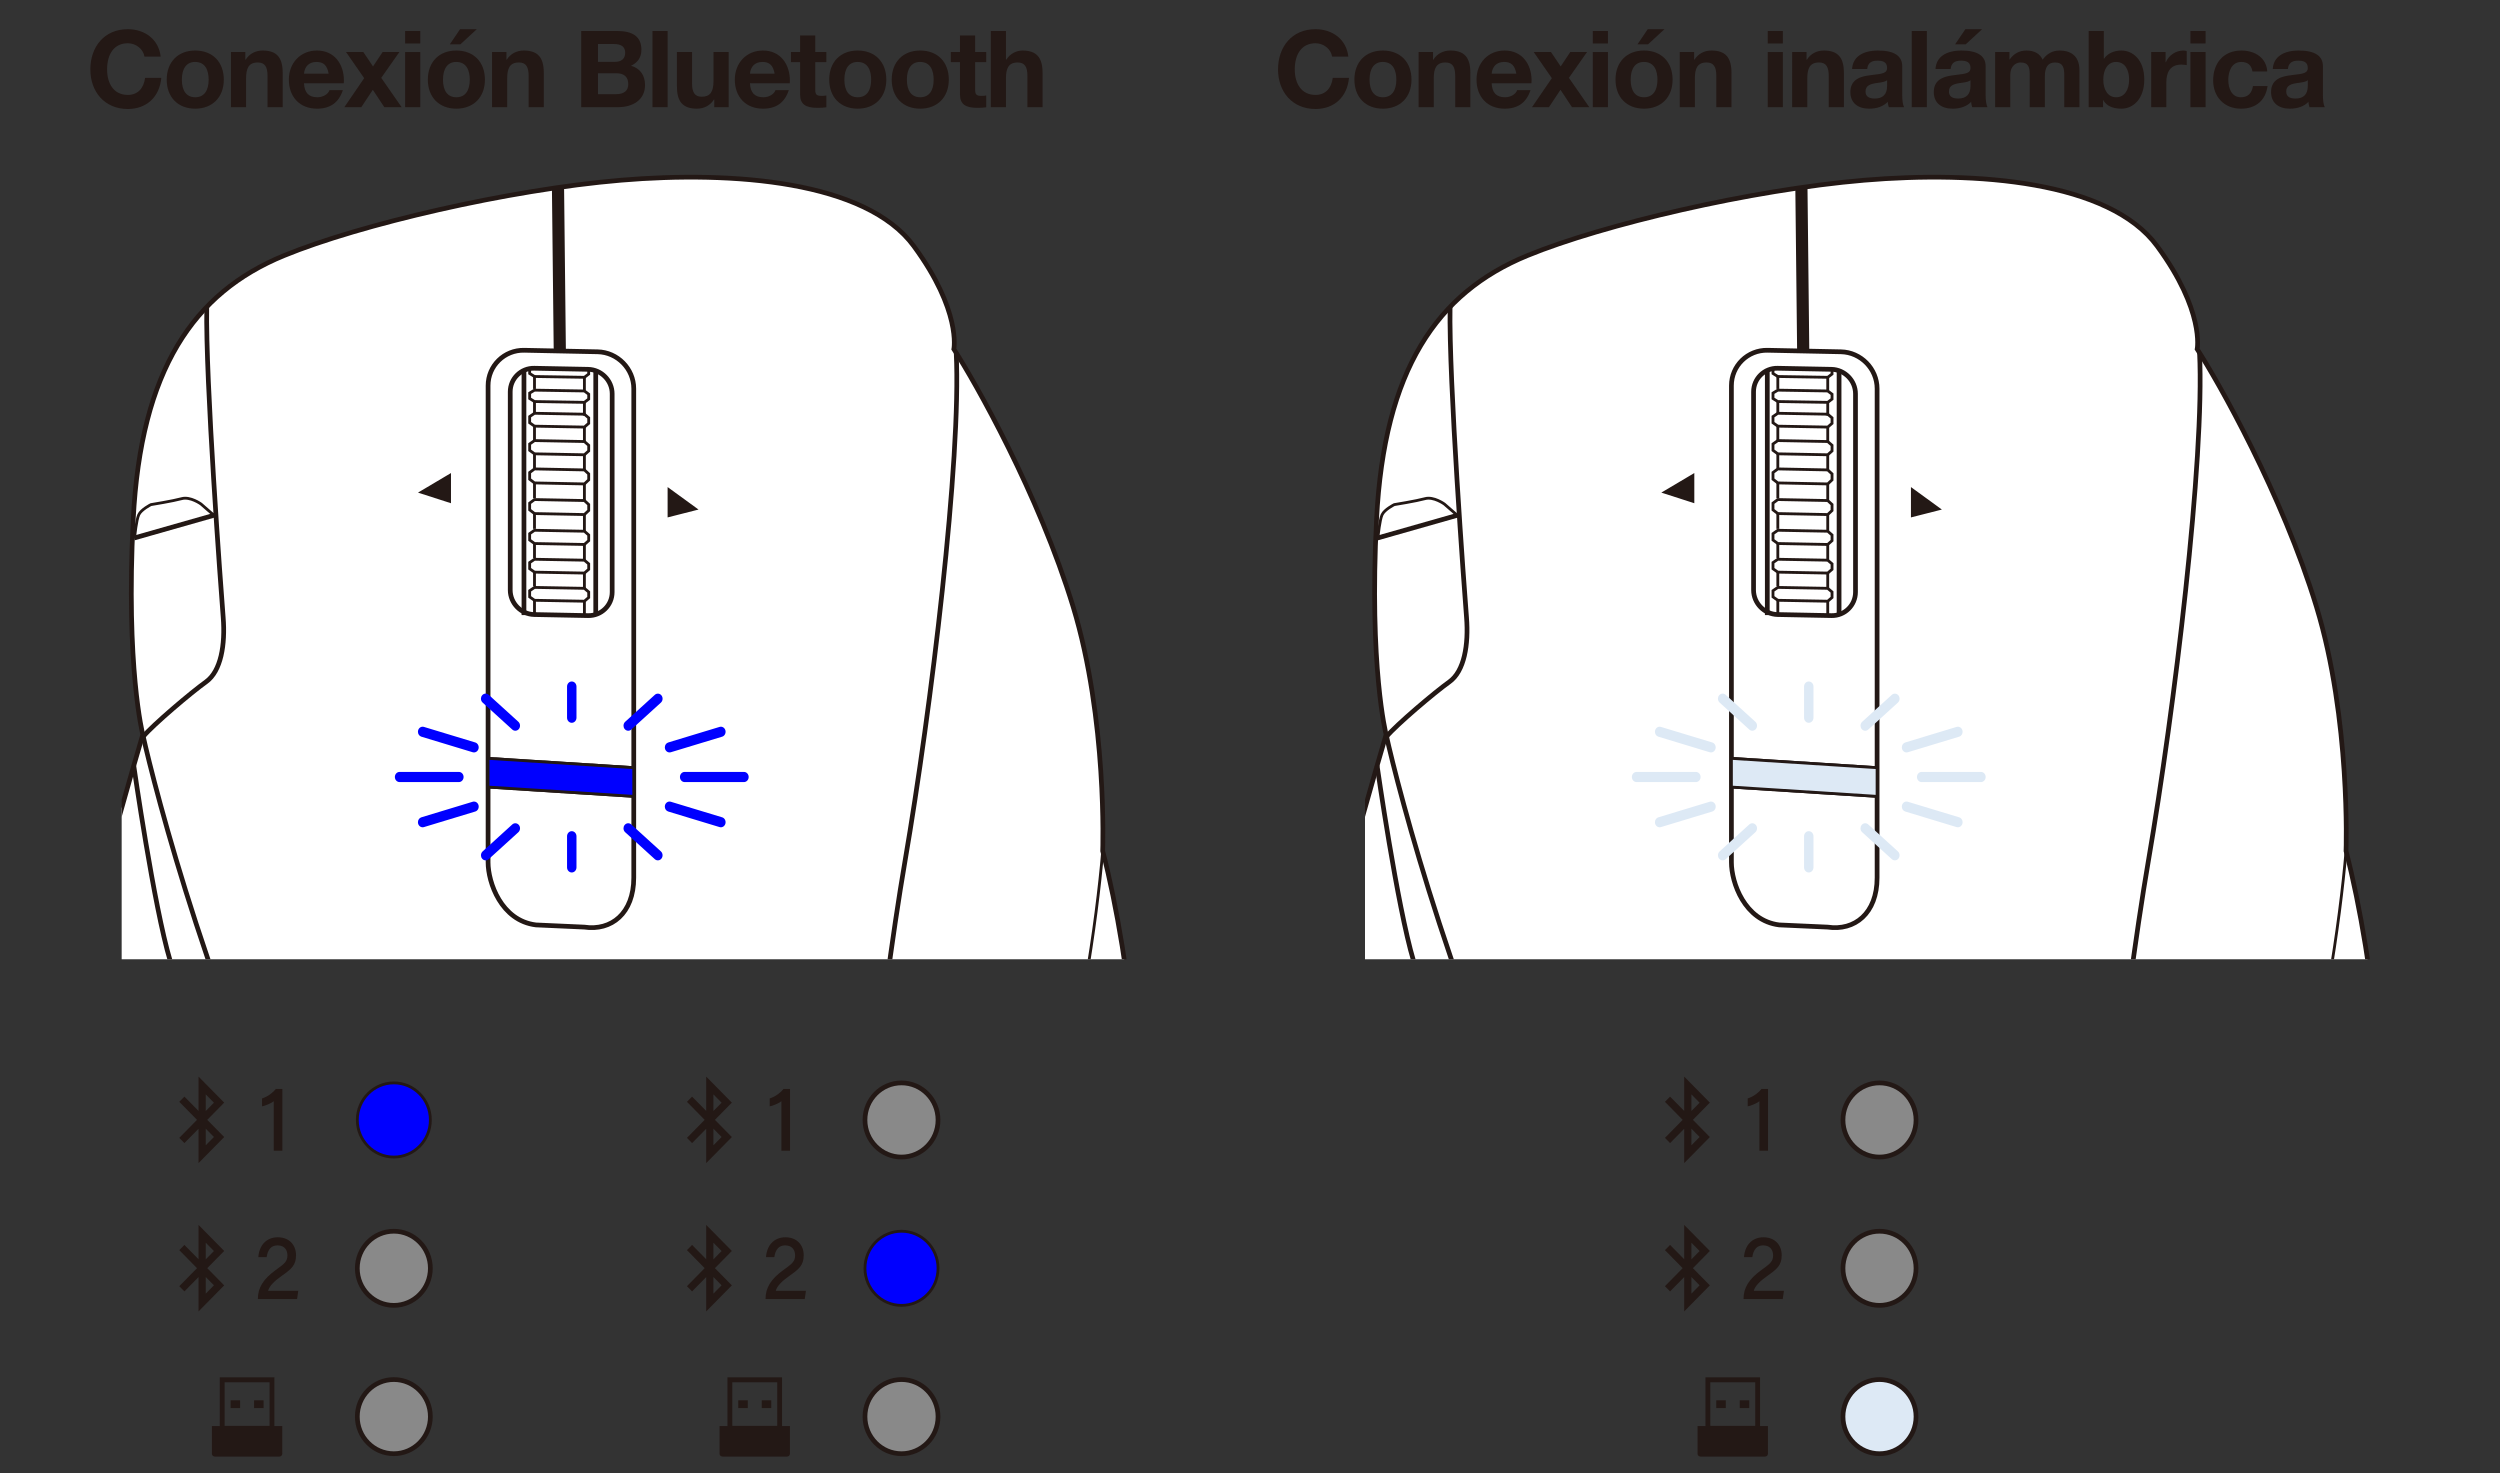 <?xml version="1.0" encoding="utf-8"?>
<!-- Generator: Adobe Illustrator 27.9.0, SVG Export Plug-In . SVG Version: 6.00 Build 0)  -->
<svg version="1.1" xmlns="http://www.w3.org/2000/svg" xmlns:xlink="http://www.w3.org/1999/xlink" x="0px" y="0px"
	 viewBox="0 0 375 221" enable-background="new 0 0 375 221" xml:space="preserve">
<rect x="0" y="0" width="375" height="221" fill="#333333" stroke="none"/>
<g id="レイヤー_1">
	<g>
		<defs>
			<rect id="SVGID_1_" x="18.25" y="18.354" width="152" height="125.531"/>
		</defs>
		<clipPath id="SVGID_00000012449575407884601030000016834513348041991336_">
			<use xlink:href="#SVGID_1_"  overflow="visible"/>
		</clipPath>
		<g clip-path="url(#SVGID_00000012449575407884601030000016834513348041991336_)">
			<g>
				<path fill="#FFFFFF" stroke="#231815" stroke-width="0.709" stroke-miterlimit="10" d="M170.701,191.626
					c1.969-19.686-1.002-47.375-5.296-63.977c0,0,0.716-19.751-4.437-36.64s-14.742-33.778-17.891-38.644
					c0,0,1.145-5.725-6.011-15.458s-27.051-11.307-43.94-9.876s-39.149,6.637-50.524,11.307
					C29.006,43.92,21.134,55.513,19.989,77.841c-1.145,22.328,1.431,32.347,1.431,32.347s-10.305,34.637-13.168,52.384
					s-6.162,52.952,15.015,73.274c17.904,17.182,49.249,34.786,68.285,37.792c21.433,3.384,45.8-2.29,61.544-24.904
					S168.983,208.801,170.701,191.626z"/>
				<path fill="none" stroke="#231815" stroke-width="0.709" stroke-miterlimit="10" d="M21.42,110.187
					c1.718,7.872,10.878,43.367,26.049,72.708s37.749,67.221,59.684,64.407c21.755-2.791,21.938-17.644,21.111-35.209
					c-0.93-19.751,3.65-60.542,7.514-83.085s8.438-60.073,7.654-76.087"/>
				<path fill="none" stroke="#231815" stroke-width="0.709" stroke-miterlimit="10" d="M20.063,114.84
					c0,0,3.003,21.039,5.472,29.304l3.972,1.718l2.147-0.652"/>
				<path fill="none" stroke="#231815" stroke-width="0.709" stroke-miterlimit="10" d="M32.045,146.336l-2.431,0.384l-2.684,2.362
					c2.147,7.944,10.52,30.057,13.633,35.424s7.407,5.367,10.198,5.797"/>
				<path fill="none" stroke="#231815" stroke-width="0.709" stroke-miterlimit="10" d="M21.485,110.479
					c1.474-1.759,7.163-6.589,9.418-8.199c2.254-1.61,2.898-5.582,2.576-9.661c-0.322-4.079-2.679-35.733-2.466-46.581"/>
				
					<line fill="none" stroke="#231815" stroke-width="0.709" stroke-miterlimit="10" x1="32.385" y1="77.209" x2="20.114" y2="80.703"/>
				
					<rect x="82.918" y="28.129" transform="matrix(1 -0.011 0.011 1 -0.44 0.927)" fill="#231815" width="1.825" height="24.522"/>
				<path fill="none" stroke="#231815" stroke-width="0.709" stroke-miterlimit="10" d="M73.212,129.366V57.845
					c0-2.98,2.438-5.367,5.418-5.305l11.016,0.229c2.98,0.062,5.418,2.551,5.418,5.53v73.356c0,5.367-3.368,8.015-7.428,7.411
					l-7.247-0.327C75.164,138.097,73.212,132.346,73.212,129.366z"/>
				
					<line fill="none" stroke="#231815" stroke-width="0.425" stroke-miterlimit="10" x1="95.063" y1="119.455" x2="73.212" y2="118.059"/>
				
					<line fill="none" stroke="#231815" stroke-width="0.425" stroke-miterlimit="10" x1="95.063" y1="115.153" x2="73.212" y2="113.757"/>
				<polygon fill="#0000FF" stroke="#231815" stroke-width="0.425" stroke-miterlimit="10" points="73.212,113.757 95.063,115.153 
					95.063,119.455 73.212,118.059 				"/>
				<polygon fill="#231815" stroke="#231815" stroke-width="0.425" stroke-miterlimit="10" points="67.435,71.329 67.435,75.193 
					63.213,73.833 				"/>
				<polygon fill="#231815" stroke="#231815" stroke-width="0.425" stroke-miterlimit="10" points="100.354,73.476 100.354,77.34 
					104.29,76.338 				"/>
				<path fill="none" stroke="#231815" stroke-width="0.709" stroke-miterlimit="10" d="M76.534,88.507V58.768
					c0-1.981,1.621-3.57,3.602-3.53l8.087,0.161c1.981,0.04,3.602,1.693,3.602,3.674v29.739c0,1.981-1.621,3.57-3.602,3.53
					l-8.087-0.161C78.155,92.141,76.534,90.488,76.534,88.507z"/>
				
					<line fill="none" stroke="#231815" stroke-width="0.709" stroke-miterlimit="10" x1="89.361" y1="55.632" x2="89.361" y2="92.263"/>
				
					<line fill="none" stroke="#231815" stroke-width="0.709" stroke-miterlimit="10" x1="78.594" y1="55.632" x2="78.594" y2="92.263"/>
				<path fill="none" stroke="#231815" stroke-width="0.425" stroke-miterlimit="10" d="M165.405,127.649
					c-0.859,10.377-3.65,29.484-7.729,41.292"/>
				<path fill="none" stroke="#231815" stroke-width="0.425" stroke-miterlimit="10" d="M32.09,77.293l-1.939-1.689
					c0,0-1.61-1.163-2.898-0.805c-1.288,0.358-4.616,0.895-4.616,0.895s-1.467,0.734-1.825,1.521s-0.59,3.167-0.59,3.167"/>
				<g>
					<polygon fill="none" stroke="#231815" stroke-width="0.425" stroke-miterlimit="10" points="80.173,90.045 79.449,89.532 
						79.449,88.609 80.173,88.112 87.661,88.25 88.305,88.799 88.305,89.624 87.661,90.182 					"/>
					
						<line fill="none" stroke="#231815" stroke-width="0.425" stroke-miterlimit="10" x1="87.661" y1="90.182" x2="87.661" y2="92.436"/>
					
						<line fill="none" stroke="#231815" stroke-width="0.425" stroke-miterlimit="10" x1="80.173" y1="90.045" x2="80.173" y2="92.157"/>
				</g>
				<g>
					<polygon fill="none" stroke="#231815" stroke-width="0.425" stroke-miterlimit="10" points="80.173,60.231 79.449,59.778 
						79.449,58.962 80.173,58.523 87.661,58.645 88.305,59.13 88.305,59.86 87.661,60.353 					"/>
					
						<line fill="none" stroke="#231815" stroke-width="0.425" stroke-miterlimit="10" x1="87.661" y1="60.353" x2="87.661" y2="62.346"/>
					
						<line fill="none" stroke="#231815" stroke-width="0.425" stroke-miterlimit="10" x1="80.173" y1="60.231" x2="80.173" y2="62.099"/>
				</g>
				<g>
					<polyline fill="none" stroke="#231815" stroke-width="0.425" stroke-miterlimit="10" points="88.305,55.373 88.305,56.103 
						87.661,56.596 80.173,56.474 79.449,56.021 79.449,55.205 					"/>
					
						<line fill="none" stroke="#231815" stroke-width="0.425" stroke-miterlimit="10" x1="87.661" y1="56.596" x2="87.661" y2="58.589"/>
					
						<line fill="none" stroke="#231815" stroke-width="0.425" stroke-miterlimit="10" x1="80.173" y1="56.474" x2="80.173" y2="58.342"/>
				</g>
				<g>
					<polygon fill="none" stroke="#231815" stroke-width="0.425" stroke-miterlimit="10" points="80.173,85.822 79.449,85.31 
						79.449,84.387 80.173,83.89 87.661,84.028 88.305,84.577 88.305,85.402 87.661,85.96 					"/>
					
						<line fill="none" stroke="#231815" stroke-width="0.425" stroke-miterlimit="10" x1="87.661" y1="85.96" x2="87.661" y2="88.214"/>
					
						<line fill="none" stroke="#231815" stroke-width="0.425" stroke-miterlimit="10" x1="80.173" y1="85.822" x2="80.173" y2="87.934"/>
				</g>
				<g>
					<polygon fill="none" stroke="#231815" stroke-width="0.425" stroke-miterlimit="10" points="80.173,63.924 79.449,63.412 
						79.449,62.488 80.173,61.992 87.661,62.13 88.305,62.678 88.305,63.504 87.661,64.062 					"/>
					
						<line fill="none" stroke="#231815" stroke-width="0.425" stroke-miterlimit="10" x1="87.661" y1="64.062" x2="87.661" y2="66.316"/>
					
						<line fill="none" stroke="#231815" stroke-width="0.425" stroke-miterlimit="10" x1="80.173" y1="63.924" x2="80.173" y2="66.036"/>
				</g>
				<g>
					<polygon fill="none" stroke="#231815" stroke-width="0.425" stroke-miterlimit="10" points="80.173,81.528 79.449,81.001 
						79.449,80.052 80.173,79.541 87.661,79.683 88.305,80.247 88.305,81.096 87.661,81.67 					"/>
					
						<line fill="none" stroke="#231815" stroke-width="0.425" stroke-miterlimit="10" x1="87.661" y1="81.67" x2="87.661" y2="83.988"/>
					
						<line fill="none" stroke="#231815" stroke-width="0.425" stroke-miterlimit="10" x1="80.173" y1="81.528" x2="80.173" y2="83.7"/>
				</g>
				<g>
					<polygon fill="none" stroke="#231815" stroke-width="0.425" stroke-miterlimit="10" points="80.173,68.074 79.449,67.547 
						79.449,66.598 80.173,66.087 87.661,66.229 88.305,66.793 88.305,67.642 87.661,68.216 					"/>
					
						<line fill="none" stroke="#231815" stroke-width="0.425" stroke-miterlimit="10" x1="87.661" y1="68.216" x2="87.661" y2="70.534"/>
					
						<line fill="none" stroke="#231815" stroke-width="0.425" stroke-miterlimit="10" x1="80.173" y1="68.074" x2="80.173" y2="70.246"/>
				</g>
				<g>
					<polygon fill="none" stroke="#231815" stroke-width="0.425" stroke-miterlimit="10" points="80.173,77.034 79.449,76.477 
						79.449,75.472 80.173,74.932 87.661,75.081 88.305,75.678 88.305,76.577 87.661,77.184 					"/>
					
						<line fill="none" stroke="#231815" stroke-width="0.425" stroke-miterlimit="10" x1="87.661" y1="77.184" x2="87.661" y2="79.636"/>
					
						<line fill="none" stroke="#231815" stroke-width="0.425" stroke-miterlimit="10" x1="80.173" y1="77.034" x2="80.173" y2="79.332"/>
				</g>
				<g>
					<polygon fill="none" stroke="#231815" stroke-width="0.425" stroke-miterlimit="10" points="80.173,72.44 79.449,71.883 
						79.449,70.878 80.173,70.338 87.661,70.488 88.305,71.085 88.305,71.983 87.661,72.59 					"/>
					
						<line fill="none" stroke="#231815" stroke-width="0.425" stroke-miterlimit="10" x1="87.661" y1="72.59" x2="87.661" y2="75.042"/>
					
						<line fill="none" stroke="#231815" stroke-width="0.425" stroke-miterlimit="10" x1="80.173" y1="72.44" x2="80.173" y2="74.738"/>
				</g>
			</g>
		</g>
	</g>
	
		<ellipse fill="#0000FF" stroke="#231815" stroke-width="0.425" stroke-miterlimit="10" cx="59.075" cy="167.997" rx="5.479" ry="5.562"/>
	<path fill="#898989" stroke="#231815" stroke-width="0.709" stroke-miterlimit="10" d="M59.075,184.684
		c3.026,0,5.479,2.49,5.479,5.562c0,3.072-2.453,5.562-5.479,5.562c-3.026,0-5.479-2.49-5.479-5.562
		C53.596,187.174,56.049,184.684,59.075,184.684z"/>
	
		<ellipse fill="#898989" stroke="#231815" stroke-width="0.709" stroke-miterlimit="10" cx="59.075" cy="212.494" rx="5.479" ry="5.562"/>
	<g>
		<path fill="#231815" d="M41.062,172.612l0-7.425c-0.445,0.35-1.375,0.712-1.76,0.765v-1.182c0.918-0.291,1.688-0.934,2.077-1.429
			h0.974l0,9.27H41.062z"/>
		<g id="Bug_00000096056451849305190490000000934685774138070416_">
			<path id="Bug_00000176026817390984877370000011174566296572375945_" fill-rule="evenodd" clip-rule="evenodd" fill="#231815" d="
				M30.861,164.157l1.229,1.248l-1.228,1.247L30.861,164.157L30.861,164.157z M30.861,171.796l1.229-1.248l-1.228-1.247
				L30.861,171.796L30.861,171.796z M29.549,167.977l-2.658-2.705l0.77-0.782l2.118,2.15v-5.152l3.85,3.908l-2.542,2.581
				l2.542,2.581l-3.85,3.908v-5.152l-2.118,2.15l-0.77-0.782L29.549,167.977L29.549,167.977z"/>
		</g>
	</g>
	<g>
		<g id="Bug_00000045609087727308594010000008871706206176816273_">
			<path id="Bug_00000145764763323503284430000006069163095943885222_" fill-rule="evenodd" clip-rule="evenodd" fill="#231815" d="
				M30.861,186.406l1.229,1.248l-1.228,1.247L30.861,186.406L30.861,186.406z M30.861,194.045l1.229-1.248l-1.228-1.247
				L30.861,194.045L30.861,194.045z M29.549,190.225l-2.658-2.705l0.77-0.782l2.118,2.15v-5.152l3.85,3.908l-2.542,2.581
				l2.542,2.581l-3.85,3.908v-5.152l-2.118,2.15l-0.77-0.782L29.549,190.225L29.549,190.225z"/>
		</g>
		<path fill="#231815" d="M38.685,194.861v-0.072c0-1.589,0.785-2.922,2.654-4.269c1.39-0.996,1.775-1.321,1.775-2.228
			c0-0.734-0.396-1.485-1.488-1.485c-0.943,0-1.465,0.63-1.626,1.76h-1.249c0.114-1.732,1.186-2.976,2.91-2.976
			c1.783,0,2.745,1.216,2.745,2.687c0,1.495-0.668,2.065-2.14,3.097c-1.092,0.769-1.842,1.491-2.054,2.246h4.528l-0.177,1.24H38.685
			z"/>
	</g>
	<g>
		<path fill="#231815" d="M41.16,213.914v-7.312h-8.194v7.312h-1.181v4.162c0,0.228,0.202,0.413,0.451,0.413h9.654
			c0.249,0,0.451-0.185,0.451-0.413v-4.162H41.16z M33.697,207.343h6.734v6.534h-6.734V207.343z"/>
		<rect x="34.59" y="210.044" fill="#231815" width="1.426" height="1.172"/>
		<rect x="38.112" y="210.044" fill="#231815" width="1.426" height="1.172"/>
	</g>
	
		<ellipse fill="#898989" stroke="#231815" stroke-width="0.709" stroke-miterlimit="10" cx="135.225" cy="167.997" rx="5.479" ry="5.562"/>
	<path fill="#0000FF" stroke="#231815" stroke-width="0.425" stroke-miterlimit="10" d="M135.225,184.684
		c3.026,0,5.479,2.49,5.479,5.562c0,3.072-2.453,5.562-5.479,5.562c-3.026,0-5.479-2.49-5.479-5.562
		C129.746,187.174,132.199,184.684,135.225,184.684z"/>
	
		<ellipse fill="#898989" stroke="#231815" stroke-width="0.709" stroke-miterlimit="10" cx="135.225" cy="212.494" rx="5.479" ry="5.562"/>
	<g>
		<path fill="#231815" d="M117.212,172.612v-7.425c-0.445,0.35-1.375,0.712-1.76,0.765v-1.182c0.918-0.291,1.688-0.934,2.077-1.429
			h0.974v9.27H117.212z"/>
		<g id="Bug_00000072975031339127279790000006971728224626693040_">
			<path id="Bug_00000095300314671276250660000014240035503949521342_" fill-rule="evenodd" clip-rule="evenodd" fill="#231815" d="
				M107.011,164.157l1.229,1.248l-1.228,1.247L107.011,164.157L107.011,164.157z M107.011,171.796l1.229-1.248l-1.228-1.247
				L107.011,171.796L107.011,171.796z M105.699,167.977l-2.658-2.705l0.77-0.782l2.118,2.15v-5.152l3.85,3.908l-2.542,2.581
				l2.542,2.581l-3.85,3.908v-5.152l-2.118,2.15l-0.77-0.782L105.699,167.977L105.699,167.977z"/>
		</g>
	</g>
	<g>
		<g id="Bug_00000111175007177167838180000017412513709211539587_">
			<path id="Bug_00000057871025489070607360000012246913135304977314_" fill-rule="evenodd" clip-rule="evenodd" fill="#231815" d="
				M107.011,186.406l1.229,1.248l-1.228,1.247L107.011,186.406L107.011,186.406z M107.011,194.045l1.229-1.248l-1.228-1.247
				L107.011,194.045L107.011,194.045z M105.699,190.225l-2.658-2.705l0.77-0.782l2.118,2.15v-5.152l3.85,3.908l-2.542,2.581
				l2.542,2.581l-3.85,3.908v-5.152l-2.118,2.15l-0.77-0.782L105.699,190.225L105.699,190.225z"/>
		</g>
		<path fill="#231815" d="M114.835,194.861v-0.072c0-1.589,0.785-2.922,2.654-4.269c1.39-0.996,1.775-1.321,1.775-2.228
			c0-0.734-0.396-1.485-1.488-1.485c-0.943,0-1.465,0.63-1.626,1.76h-1.249c0.114-1.732,1.186-2.976,2.91-2.976
			c1.783,0,2.745,1.216,2.745,2.687c0,1.495-0.668,2.065-2.14,3.097c-1.092,0.769-1.842,1.491-2.054,2.246h4.528l-0.177,1.24
			H114.835z"/>
	</g>
	<g>
		<path fill="#231815" d="M117.31,213.914v-7.312h-8.194v7.312h-1.181v4.162c0,0.228,0.202,0.413,0.451,0.413h9.654
			c0.249,0,0.451-0.185,0.451-0.413v-4.162H117.31z M109.847,207.343h6.734v6.534h-6.734V207.343z"/>
		<rect x="110.74" y="210.044" fill="#231815" width="1.426" height="1.172"/>
		<rect x="114.262" y="210.044" fill="#231815" width="1.426" height="1.172"/>
	</g>
	<g>
		<path fill="#231815" d="M24.1,8.491h-2.433C21.491,7.371,20.418,6.49,19.17,6.49c-2.049,0-3.105,1.617-3.105,3.921
			c0,2.145,1.009,3.826,3.105,3.826c1.44,0,2.385-0.928,2.593-2.561h2.433c-0.256,2.881-2.225,4.674-5.026,4.674
			c-3.489,0-5.618-2.593-5.618-5.938c0-3.377,2.081-6.034,5.618-6.034C21.731,4.377,23.812,5.914,24.1,8.491z"/>
		<path fill="#231815" d="M33.571,11.948c0,2.673-1.745,4.354-4.29,4.354c-2.609,0-4.273-1.745-4.273-4.354
			c0-2.641,1.681-4.37,4.273-4.37C31.906,7.579,33.571,9.323,33.571,11.948z M29.281,14.589c1.345,0,2.017-1.008,2.017-2.641
			c0-1.344-0.464-2.657-2.033-2.657c-1.265,0-1.985,0.96-1.985,2.657C27.281,13.629,27.985,14.589,29.281,14.589z"/>
		<path fill="#231815" d="M42.403,10.924v5.154H40.13v-4.69c0-1.36-0.4-2.017-1.457-2.017c-1.409,0-1.761,0.928-1.761,2.401v4.306
			H34.64V7.803h2.161v1.152h0.048c0.544-0.88,1.473-1.376,2.545-1.376C41.491,7.579,42.403,8.603,42.403,10.924z"/>
		<path fill="#231815" d="M51.586,12.077c0,0.128-0.016,0.416-0.016,0.416H45.6c0.064,1.425,0.72,2.097,2.017,2.097
			c0.864,0,1.633-0.496,1.809-1.072h2.001c-0.608,1.873-1.889,2.785-3.874,2.785c-2.625,0-4.226-1.809-4.226-4.354
			c0-2.497,1.729-4.37,4.226-4.37C50.162,7.579,51.586,9.627,51.586,12.077z M49.297,11.052c-0.224-1.249-0.768-1.761-1.825-1.761
			c-1.104,0-1.777,0.672-1.873,1.761H49.297z"/>
		<path fill="#231815" d="M54.496,7.803l1.457,2.161l1.44-2.161h2.513l-2.721,3.874l3.058,4.402h-2.593l-1.729-2.609l-1.729,2.609
			h-2.545l2.977-4.354l-2.721-3.922H54.496z"/>
		<path fill="#231815" d="M63.04,4.649v1.873h-2.273V4.649H63.04z M63.04,7.803v8.275h-2.273V7.803H63.04z"/>
		<path fill="#231815" d="M72.739,11.948c0,2.673-1.745,4.354-4.29,4.354c-2.609,0-4.273-1.745-4.273-4.354
			c0-2.641,1.681-4.37,4.273-4.37C71.074,7.579,72.739,9.323,72.739,11.948z M68.449,14.589c1.345,0,2.017-1.008,2.017-2.641
			c0-1.344-0.464-2.657-2.033-2.657c-1.264,0-1.984,0.96-1.984,2.657C66.448,13.629,67.152,14.589,68.449,14.589z M71.522,4.377
			L69.057,6.65h-1.584l1.537-2.273H71.522z"/>
		<path fill="#231815" d="M81.57,10.924v5.154h-2.273v-4.69c0-1.36-0.4-2.017-1.457-2.017c-1.409,0-1.761,0.928-1.761,2.401v4.306
			h-2.273V7.803h2.161v1.152h0.048c0.544-0.88,1.473-1.376,2.545-1.376C80.658,7.579,81.57,8.603,81.57,10.924z"/>
		<path fill="#231815" d="M92.577,4.649c2.337,0,3.634,0.849,3.634,2.817c0,1.185-0.577,1.92-1.553,2.401
			c1.408,0.4,2.097,1.473,2.097,2.897c0,2.273-1.905,3.313-4.034,3.313h-5.538V4.649H92.577z M92.257,9.275
			c0.912,0,1.521-0.432,1.521-1.36c0-0.913-0.608-1.312-1.697-1.312h-2.385v2.673H92.257z M92.401,14.125
			c1.168,0,1.84-0.48,1.84-1.505c0-1.104-0.656-1.632-1.792-1.632h-2.753v3.137H92.401z"/>
		<path fill="#231815" d="M100.144,4.649v11.429h-2.273V4.649H100.144z"/>
		<path fill="#231815" d="M103.808,7.803v4.69c0,1.265,0.336,2.017,1.457,2.017c1.249,0,1.761-0.72,1.761-2.353V7.803h2.273v8.275
			h-2.161v-1.152h-0.048c-0.576,0.928-1.537,1.376-2.545,1.376c-2.161,0-3.009-1.088-3.009-3.361V7.803H103.808z"/>
		<path fill="#231815" d="M118.482,12.077c0,0.128-0.016,0.416-0.016,0.416h-5.97c0.064,1.425,0.72,2.097,2.017,2.097
			c0.864,0,1.633-0.496,1.809-1.072h2.001c-0.608,1.873-1.889,2.785-3.874,2.785c-2.625,0-4.226-1.809-4.226-4.354
			c0-2.497,1.729-4.37,4.226-4.37C117.057,7.579,118.482,9.627,118.482,12.077z M116.193,11.052
			c-0.224-1.249-0.768-1.761-1.825-1.761c-1.104,0-1.777,0.672-1.873,1.761H116.193z"/>
		<path fill="#231815" d="M122.288,5.322v2.481h1.665v1.521h-1.665v4.098c0,0.769,0.192,0.96,0.96,0.96
			c0.256,0,0.512-0.016,0.704-0.064v1.777c-0.384,0.064-0.896,0.08-1.345,0.08c-1.745,0-2.593-0.528-2.593-2.001v-4.85h-1.376V7.803
			h1.376V5.322H122.288z"/>
		<path fill="#231815" d="M132.946,11.948c0,2.673-1.745,4.354-4.29,4.354c-2.609,0-4.273-1.745-4.273-4.354
			c0-2.641,1.681-4.37,4.273-4.37C131.281,7.579,132.946,9.323,132.946,11.948z M128.656,14.589c1.345,0,2.017-1.008,2.017-2.641
			c0-1.344-0.464-2.657-2.033-2.657c-1.264,0-1.984,0.96-1.984,2.657C126.655,13.629,127.359,14.589,128.656,14.589z"/>
		<path fill="#231815" d="M142.322,11.948c0,2.673-1.745,4.354-4.29,4.354c-2.609,0-4.273-1.745-4.273-4.354
			c0-2.641,1.681-4.37,4.273-4.37C140.657,7.579,142.322,9.323,142.322,11.948z M138.032,14.589c1.345,0,2.017-1.008,2.017-2.641
			c0-1.344-0.464-2.657-2.033-2.657c-1.264,0-1.984,0.96-1.984,2.657C136.031,13.629,136.735,14.589,138.032,14.589z"/>
		<path fill="#231815" d="M146.271,5.322v2.481h1.665v1.521h-1.665v4.098c0,0.769,0.192,0.96,0.96,0.96
			c0.256,0,0.512-0.016,0.704-0.064v1.777c-0.384,0.064-0.896,0.08-1.345,0.08c-1.745,0-2.593-0.528-2.593-2.001v-4.85h-1.376V7.803
			h1.376V5.322H146.271z"/>
		<path fill="#231815" d="M150.895,4.649v4.306h0.048c0.512-0.848,1.457-1.376,2.433-1.376c2.097,0,3.009,1.041,3.009,3.33v5.17
			h-2.273v-4.706c0-1.344-0.4-2-1.457-2c-1.393,0-1.761,0.912-1.761,2.369v4.338h-2.273V4.649H150.895z"/>
	</g>
	<g>
		<path fill="#231815" d="M202.251,8.491h-2.433c-0.177-1.121-1.249-2.001-2.498-2.001c-2.049,0-3.105,1.617-3.105,3.921
			c0,2.145,1.01,3.826,3.105,3.826c1.441,0,2.385-0.928,2.594-2.561h2.433c-0.256,2.881-2.225,4.674-5.026,4.674
			c-3.488,0-5.617-2.593-5.617-5.938c0-3.377,2.08-6.034,5.617-6.034C199.882,4.377,201.963,5.914,202.251,8.491z"/>
		<path fill="#231815" d="M211.723,11.948c0,2.673-1.745,4.354-4.291,4.354c-2.608,0-4.273-1.745-4.273-4.354
			c0-2.641,1.682-4.37,4.273-4.37C210.057,7.579,211.723,9.323,211.723,11.948z M207.432,14.589c1.346,0,2.018-1.008,2.018-2.641
			c0-1.344-0.465-2.657-2.033-2.657c-1.264,0-1.984,0.96-1.984,2.657C205.432,13.629,206.136,14.589,207.432,14.589z"/>
		<path fill="#231815" d="M220.554,10.924v5.154h-2.272v-4.69c0-1.36-0.4-2.017-1.457-2.017c-1.408,0-1.761,0.928-1.761,2.401v4.306
			h-2.272V7.803h2.16v1.152H215c0.544-0.88,1.473-1.376,2.545-1.376C219.642,7.579,220.554,8.603,220.554,10.924z"/>
		<path fill="#231815" d="M229.737,12.077c0,0.128-0.017,0.416-0.017,0.416h-5.97c0.063,1.425,0.72,2.097,2.017,2.097
			c0.864,0,1.633-0.496,1.809-1.072h2.001c-0.608,1.873-1.889,2.785-3.874,2.785c-2.625,0-4.225-1.809-4.225-4.354
			c0-2.497,1.729-4.37,4.225-4.37C228.312,7.579,229.737,9.627,229.737,12.077z M227.448,11.052
			c-0.224-1.249-0.769-1.761-1.825-1.761c-1.104,0-1.776,0.672-1.872,1.761H227.448z"/>
		<path fill="#231815" d="M232.646,7.803l1.457,2.161l1.439-2.161h2.514l-2.721,3.874l3.057,4.402H235.8l-1.729-2.609l-1.729,2.609
			h-2.545l2.978-4.354l-2.721-3.922H232.646z"/>
		<path fill="#231815" d="M241.19,4.649v1.873h-2.272V4.649H241.19z M241.19,7.803v8.275h-2.272V7.803H241.19z"/>
		<path fill="#231815" d="M250.889,11.948c0,2.673-1.744,4.354-4.289,4.354c-2.609,0-4.273-1.745-4.273-4.354
			c0-2.641,1.68-4.37,4.273-4.37C249.225,7.579,250.889,9.323,250.889,11.948z M246.6,14.589c1.344,0,2.017-1.008,2.017-2.641
			c0-1.344-0.464-2.657-2.033-2.657c-1.265,0-1.984,0.96-1.984,2.657C244.599,13.629,245.303,14.589,246.6,14.589z M249.672,4.377
			l-2.465,2.273h-1.584l1.537-2.273H249.672z"/>
		<path fill="#231815" d="M259.721,10.924v5.154h-2.273v-4.69c0-1.36-0.399-2.017-1.456-2.017c-1.409,0-1.761,0.928-1.761,2.401
			v4.306h-2.273V7.803h2.162v1.152h0.047c0.545-0.88,1.473-1.376,2.545-1.376C258.809,7.579,259.721,8.603,259.721,10.924z"/>
		<path fill="#231815" d="M267.43,4.649v1.873h-2.272V4.649H267.43z M267.43,7.803v8.275h-2.272V7.803H267.43z"/>
		<path fill="#231815" d="M276.584,10.924v5.154h-2.272v-4.69c0-1.36-0.399-2.017-1.456-2.017c-1.409,0-1.762,0.928-1.762,2.401
			v4.306h-2.272V7.803h2.161v1.152h0.048c0.544-0.88,1.473-1.376,2.545-1.376C275.672,7.579,276.584,8.603,276.584,10.924z"/>
		<path fill="#231815" d="M285.336,9.932v4.386c0,0.656,0.08,1.425,0.289,1.761h-2.306c-0.08-0.256-0.144-0.528-0.16-0.8
			c-0.64,0.672-1.616,1.024-2.785,1.024c-1.696,0-2.817-0.88-2.817-2.481c0-0.8,0.257-1.361,0.721-1.761
			c0.528-0.448,1.297-0.688,2.674-0.833c1.472-0.16,2.112-0.288,2.112-1.024c0-0.944-0.688-1.104-1.456-1.104
			c-0.945,0-1.441,0.384-1.521,1.249h-2.272c0.096-1.809,1.585-2.769,3.905-2.769C284.136,7.579,285.336,8.395,285.336,9.932z
			 M281.223,14.782c1.217,0,1.841-0.656,1.841-1.873v-0.88c-0.208,0.192-0.608,0.304-1.376,0.4c-1.169,0.144-1.857,0.4-1.857,1.296
			C279.83,14.381,280.23,14.782,281.223,14.782z"/>
		<path fill="#231815" d="M289.03,4.649v11.429h-2.272V4.649H289.03z"/>
		<path fill="#231815" d="M297.848,9.932v4.386c0,0.656,0.08,1.425,0.289,1.761h-2.306c-0.08-0.256-0.144-0.528-0.16-0.8
			c-0.64,0.672-1.616,1.024-2.785,1.024c-1.696,0-2.817-0.88-2.817-2.481c0-0.8,0.257-1.361,0.721-1.761
			c0.528-0.448,1.297-0.688,2.674-0.833c1.472-0.16,2.112-0.288,2.112-1.024c0-0.944-0.688-1.104-1.456-1.104
			c-0.945,0-1.441,0.384-1.521,1.249h-2.272c0.096-1.809,1.585-2.769,3.905-2.769C296.647,7.579,297.848,8.395,297.848,9.932z
			 M293.734,14.782c1.217,0,1.841-0.656,1.841-1.873v-0.88c-0.208,0.192-0.608,0.304-1.376,0.4c-1.169,0.144-1.857,0.4-1.857,1.296
			C292.342,14.381,292.742,14.782,293.734,14.782z M297.32,4.377l-2.465,2.273h-1.586l1.537-2.273H297.32z"/>
		<path fill="#231815" d="M306.392,8.955c0.608-0.88,1.505-1.376,2.513-1.376c2.049,0,3.01,1.121,3.01,2.945v5.554h-2.273v-4.786
			c0-1.088-0.16-1.92-1.393-1.92c-1.072,0-1.521,0.752-1.521,2.081v4.626h-2.272v-4.882c0-1.073-0.16-1.825-1.377-1.825
			c-0.528,0-1.537,0.368-1.537,1.889v4.818h-2.272V7.803h2.146v1.121h0.031c0.641-0.913,1.505-1.345,2.529-1.345
			C305.207,7.579,306.008,8.091,306.392,8.955z"/>
		<path fill="#231815" d="M315.574,4.649v4.162h0.031c0.496-0.752,1.441-1.232,2.609-1.232c1.664,0,3.426,1.345,3.426,4.354
			c0,2.897-1.648,4.37-3.441,4.37c-1.329,0-2.258-0.448-2.705-1.281h-0.032v1.057h-2.161V4.649H315.574z M317.431,14.589
			c1.28,0,1.937-1.168,1.937-2.641c0-1.472-0.624-2.657-1.953-2.657c-1.248,0-1.92,1.136-1.92,2.657
			C315.494,13.469,316.182,14.589,317.431,14.589z"/>
		<path fill="#231815" d="M328.008,7.659v2.113c-0.225-0.048-0.496-0.08-0.816-0.08c-1.648,0-2.241,1.137-2.241,2.657v3.729h-2.272
			V7.803h2.16v1.537h0.032c0.433-1.041,1.505-1.761,2.642-1.761C327.735,7.579,327.896,7.627,328.008,7.659z"/>
		<path fill="#231815" d="M330.838,4.649v1.873h-2.272V4.649H330.838z M330.838,7.803v8.275h-2.272V7.803H330.838z"/>
		<path fill="#231815" d="M340.088,10.716h-2.225c-0.145-0.944-0.705-1.424-1.681-1.424c-1.377,0-1.938,1.344-1.938,2.689
			c0,1.36,0.561,2.609,1.889,2.609c1.009,0,1.649-0.576,1.81-1.681h2.192c-0.304,2.177-1.776,3.394-3.985,3.394
			c-2.577,0-4.178-1.841-4.178-4.242c0-2.641,1.601-4.482,4.226-4.482C338.312,7.579,339.976,8.731,340.088,10.716z"/>
		<path fill="#231815" d="M348.439,9.932v4.386c0,0.656,0.08,1.425,0.288,1.761h-2.305c-0.08-0.256-0.144-0.528-0.16-0.8
			c-0.64,0.672-1.616,1.024-2.785,1.024c-1.696,0-2.817-0.88-2.817-2.481c0-0.8,0.257-1.361,0.721-1.761
			c0.528-0.448,1.297-0.688,2.673-0.833c1.473-0.16,2.113-0.288,2.113-1.024c0-0.944-0.688-1.104-1.457-1.104
			c-0.944,0-1.44,0.384-1.521,1.249h-2.272c0.096-1.809,1.584-2.769,3.905-2.769C347.239,7.579,348.439,8.395,348.439,9.932z
			 M344.326,14.782c1.217,0,1.841-0.656,1.841-1.873v-0.88c-0.208,0.192-0.608,0.304-1.377,0.4c-1.168,0.144-1.856,0.4-1.856,1.296
			C342.934,14.381,343.334,14.782,344.326,14.782z"/>
	</g>
</g>
<g id="編集モード">
	<g>
		<path fill="#0000FF" d="M85.057,107.657v-4.671c0-0.421,0.317-0.763,0.707-0.763c0.391,0,0.707,0.341,0.707,0.763v4.671
			c0,0.421-0.317,0.763-0.707,0.763C85.373,108.42,85.057,108.079,85.057,107.657z"/>
		<path fill="#0000FF" d="M85.057,130.11v-4.67c0-0.421,0.317-0.763,0.707-0.763c0.391,0,0.707,0.341,0.707,0.763v4.67
			c0,0.421-0.317,0.763-0.707,0.763C85.373,130.873,85.057,130.531,85.057,130.11z"/>
		<path fill="#0000FF" d="M72.142,104.804c0-0.174,0.055-0.349,0.167-0.492c0.252-0.321,0.699-0.362,0.997-0.091l4.447,4.044
			c0.299,0.273,0.336,0.754,0.085,1.075c-0.252,0.321-0.699,0.362-0.997,0.091l-4.447-4.044
			C72.228,105.236,72.142,105.021,72.142,104.804z"/>
		<path fill="#0000FF" d="M93.524,124.25c0-0.174,0.055-0.349,0.167-0.492c0.252-0.321,0.699-0.362,0.997-0.091l4.446,4.043
			c0.298,0.273,0.336,0.755,0.085,1.075c-0.252,0.321-0.699,0.362-0.997,0.091l-4.446-4.043
			C93.609,124.682,93.524,124.467,93.524,124.25z"/>
		<path fill="#0000FF" d="M62.69,109.769c0-0.068,0.009-0.138,0.026-0.206c0.106-0.406,0.497-0.642,0.872-0.528l7.701,2.335
			c0.377,0.113,0.592,0.538,0.49,0.94c-0.106,0.405-0.497,0.642-0.872,0.528l-7.701-2.335
			C62.894,110.409,62.69,110.102,62.69,109.769z"/>
		<path fill="#0000FF" d="M99.722,120.995c0-0.068,0.009-0.138,0.026-0.207c0.106-0.404,0.497-0.641,0.873-0.527l7.703,2.336
			c0.376,0.115,0.592,0.535,0.489,0.941c-0.106,0.404-0.497,0.641-0.873,0.527l-7.703-2.336
			C99.926,121.633,99.722,121.328,99.722,120.995z"/>
		<path fill="#0000FF" d="M59.23,116.55c0-0.421,0.317-0.763,0.707-0.763h8.894c0.391,0,0.707,0.341,0.707,0.763
			s-0.317,0.763-0.707,0.763h-8.894C59.547,117.313,59.23,116.971,59.23,116.55z"/>
		<path fill="#0000FF" d="M101.991,116.55c0-0.421,0.317-0.763,0.707-0.763h8.894c0.391,0,0.707,0.341,0.707,0.763
			s-0.317,0.763-0.707,0.763h-8.894C102.308,117.313,101.991,116.971,101.991,116.55z"/>
		<path fill="#0000FF" d="M62.69,123.331c0-0.333,0.204-0.639,0.515-0.734l7.703-2.336c0.376-0.113,0.767,0.123,0.873,0.527
			c0.102,0.41-0.113,0.827-0.489,0.941l-7.703,2.336c-0.376,0.113-0.767-0.123-0.873-0.527
			C62.699,123.469,62.69,123.399,62.69,123.331z"/>
		<path fill="#0000FF" d="M99.724,112.104c0-0.333,0.204-0.64,0.516-0.734l7.701-2.335c0.375-0.113,0.766,0.123,0.872,0.528
			c0.102,0.4-0.113,0.827-0.49,0.94l-7.701,2.335c-0.375,0.113-0.766-0.123-0.872-0.528
			C99.733,112.242,99.724,112.173,99.724,112.104z"/>
		<path fill="#0000FF" d="M72.145,128.294c0-0.216,0.086-0.432,0.251-0.583l4.446-4.043c0.298-0.271,0.744-0.23,0.997,0.091
			c0.251,0.32,0.213,0.802-0.085,1.075l-4.446,4.043c-0.298,0.271-0.744,0.23-0.997-0.091
			C72.2,128.642,72.145,128.468,72.145,128.294z"/>
		<path fill="#0000FF" d="M93.526,108.85c0-0.216,0.086-0.432,0.251-0.583l4.447-4.043c0.299-0.271,0.744-0.23,0.997,0.091
			c0.251,0.319,0.214,0.802-0.085,1.075l-4.447,4.043c-0.299,0.271-0.744,0.23-0.997-0.091
			C93.58,109.199,93.526,109.024,93.526,108.85z"/>
	</g>
	<g>
		<g>
			<defs>
				<rect id="SVGID_00000146479294023979937890000008283130705548274620_" x="204.75" y="24.354" width="152" height="119.531"/>
			</defs>
			<clipPath id="SVGID_00000124851833435548466520000015446180037970941575_">
				<use xlink:href="#SVGID_00000146479294023979937890000008283130705548274620_"  overflow="visible"/>
			</clipPath>
			<g clip-path="url(#SVGID_00000124851833435548466520000015446180037970941575_)">
				<g>
					<path fill="#FFFFFF" stroke="#231815" stroke-width="0.709" stroke-miterlimit="10" d="M357.201,191.626
						c1.969-19.686-1.002-47.375-5.296-63.977c0,0,0.716-19.751-4.437-36.64c-5.153-16.889-14.742-33.778-17.891-38.644
						c0,0,1.145-5.725-6.011-15.458s-27.051-11.307-43.94-9.876s-39.149,6.637-50.524,11.307
						c-13.597,5.582-21.469,17.175-22.614,39.503s1.431,32.347,1.431,32.347s-10.305,34.637-13.168,52.384
						c-2.863,17.748-6.162,52.952,15.015,73.274c17.904,17.182,49.249,34.786,68.285,37.792c21.433,3.384,45.8-2.29,61.544-24.904
						C355.34,226.12,355.483,208.801,357.201,191.626z"/>
					<path fill="none" stroke="#231815" stroke-width="0.709" stroke-miterlimit="10" d="M207.92,110.187
						c1.718,7.872,10.878,43.367,26.049,72.708s37.749,67.221,59.684,64.407c21.755-2.791,21.938-17.644,21.111-35.209
						c-0.93-19.751,3.65-60.542,7.514-83.085c3.864-22.542,8.438-60.073,7.654-76.087"/>
					<path fill="none" stroke="#231815" stroke-width="0.709" stroke-miterlimit="10" d="M206.563,114.84
						c0,0,3.003,21.039,5.472,29.304l3.972,1.718l2.147-0.652"/>
					<path fill="none" stroke="#231815" stroke-width="0.709" stroke-miterlimit="10" d="M218.545,146.336l-2.431,0.384
						l-2.684,2.362c2.147,7.944,10.52,30.057,13.633,35.424s7.407,5.367,10.198,5.797"/>
					<path fill="none" stroke="#231815" stroke-width="0.709" stroke-miterlimit="10" d="M207.985,110.479
						c1.474-1.759,7.163-6.589,9.418-8.199c2.254-1.61,2.898-5.582,2.576-9.661s-2.679-35.733-2.466-46.581"/>
					
						<line fill="none" stroke="#231815" stroke-width="0.709" stroke-miterlimit="10" x1="218.885" y1="77.209" x2="206.614" y2="80.703"/>
					
						<rect x="269.418" y="28.129" transform="matrix(1 -0.011 0.011 1 -0.429 2.984)" fill="#231815" width="1.825" height="24.522"/>
					<path fill="none" stroke="#231815" stroke-width="0.709" stroke-miterlimit="10" d="M259.712,129.366V57.845
						c0-2.98,2.438-5.367,5.418-5.305l11.016,0.229c2.98,0.062,5.418,2.551,5.418,5.53v73.356c0,5.367-3.368,8.015-7.428,7.411
						l-7.247-0.327C261.664,138.097,259.712,132.346,259.712,129.366z"/>
					
						<line fill="none" stroke="#231815" stroke-width="0.425" stroke-miterlimit="10" x1="281.563" y1="119.455" x2="259.712" y2="118.059"/>
					
						<line fill="none" stroke="#231815" stroke-width="0.425" stroke-miterlimit="10" x1="281.563" y1="115.153" x2="259.712" y2="113.757"/>
					<polygon fill="#DDE9F5" stroke="#231815" stroke-width="0.425" stroke-miterlimit="10" points="259.712,113.757 
						281.563,115.153 281.563,119.455 259.712,118.059 					"/>
					<polygon fill="#231815" stroke="#231815" stroke-width="0.425" stroke-miterlimit="10" points="253.935,71.329 
						253.935,75.193 249.713,73.833 					"/>
					<polygon fill="#231815" stroke="#231815" stroke-width="0.425" stroke-miterlimit="10" points="286.854,73.476 286.854,77.34 
						290.79,76.338 					"/>
					<path fill="none" stroke="#231815" stroke-width="0.709" stroke-miterlimit="10" d="M263.034,88.507V58.768
						c0-1.981,1.621-3.57,3.602-3.53l8.087,0.161c1.981,0.04,3.602,1.693,3.602,3.674v29.739c0,1.981-1.621,3.57-3.602,3.53
						l-8.087-0.161C264.655,92.141,263.034,90.488,263.034,88.507z"/>
					
						<line fill="none" stroke="#231815" stroke-width="0.709" stroke-miterlimit="10" x1="275.861" y1="55.632" x2="275.861" y2="92.263"/>
					
						<line fill="none" stroke="#231815" stroke-width="0.709" stroke-miterlimit="10" x1="265.094" y1="55.632" x2="265.094" y2="92.263"/>
					<path fill="none" stroke="#231815" stroke-width="0.425" stroke-miterlimit="10" d="M351.905,127.649
						c-0.859,10.377-3.65,29.484-7.729,41.292"/>
					<path fill="none" stroke="#231815" stroke-width="0.425" stroke-miterlimit="10" d="M218.59,77.293l-1.939-1.689
						c0,0-1.61-1.163-2.898-0.805c-1.288,0.358-4.616,0.895-4.616,0.895s-1.467,0.734-1.825,1.521
						c-0.358,0.787-0.59,3.167-0.59,3.167"/>
					<g>
						<polygon fill="none" stroke="#231815" stroke-width="0.425" stroke-miterlimit="10" points="266.673,90.045 265.949,89.532 
							265.949,88.609 266.673,88.112 274.161,88.25 274.805,88.799 274.805,89.624 274.161,90.182 						"/>
						
							<line fill="none" stroke="#231815" stroke-width="0.425" stroke-miterlimit="10" x1="274.161" y1="90.182" x2="274.161" y2="92.436"/>
						
							<line fill="none" stroke="#231815" stroke-width="0.425" stroke-miterlimit="10" x1="266.673" y1="90.045" x2="266.673" y2="92.157"/>
					</g>
					<g>
						<polygon fill="none" stroke="#231815" stroke-width="0.425" stroke-miterlimit="10" points="266.673,60.231 265.949,59.778 
							265.949,58.962 266.673,58.523 274.161,58.645 274.805,59.13 274.805,59.86 274.161,60.353 						"/>
						
							<line fill="none" stroke="#231815" stroke-width="0.425" stroke-miterlimit="10" x1="274.161" y1="60.353" x2="274.161" y2="62.346"/>
						
							<line fill="none" stroke="#231815" stroke-width="0.425" stroke-miterlimit="10" x1="266.673" y1="60.231" x2="266.673" y2="62.099"/>
					</g>
					<g>
						<polyline fill="none" stroke="#231815" stroke-width="0.425" stroke-miterlimit="10" points="274.805,55.373 274.805,56.103 
							274.161,56.596 266.673,56.474 265.949,56.021 265.949,55.205 						"/>
						
							<line fill="none" stroke="#231815" stroke-width="0.425" stroke-miterlimit="10" x1="274.161" y1="56.596" x2="274.161" y2="58.589"/>
						
							<line fill="none" stroke="#231815" stroke-width="0.425" stroke-miterlimit="10" x1="266.673" y1="56.474" x2="266.673" y2="58.342"/>
					</g>
					<g>
						<polygon fill="none" stroke="#231815" stroke-width="0.425" stroke-miterlimit="10" points="266.673,85.822 265.949,85.31 
							265.949,84.387 266.673,83.89 274.161,84.028 274.805,84.577 274.805,85.402 274.161,85.96 						"/>
						
							<line fill="none" stroke="#231815" stroke-width="0.425" stroke-miterlimit="10" x1="274.161" y1="85.96" x2="274.161" y2="88.214"/>
						
							<line fill="none" stroke="#231815" stroke-width="0.425" stroke-miterlimit="10" x1="266.673" y1="85.822" x2="266.673" y2="87.934"/>
					</g>
					<g>
						<polygon fill="none" stroke="#231815" stroke-width="0.425" stroke-miterlimit="10" points="266.673,63.924 265.949,63.412 
							265.949,62.488 266.673,61.992 274.161,62.13 274.805,62.678 274.805,63.504 274.161,64.062 						"/>
						
							<line fill="none" stroke="#231815" stroke-width="0.425" stroke-miterlimit="10" x1="274.161" y1="64.062" x2="274.161" y2="66.316"/>
						
							<line fill="none" stroke="#231815" stroke-width="0.425" stroke-miterlimit="10" x1="266.673" y1="63.924" x2="266.673" y2="66.036"/>
					</g>
					<g>
						<polygon fill="none" stroke="#231815" stroke-width="0.425" stroke-miterlimit="10" points="266.673,81.528 265.949,81.001 
							265.949,80.052 266.673,79.541 274.161,79.683 274.805,80.247 274.805,81.096 274.161,81.67 						"/>
						
							<line fill="none" stroke="#231815" stroke-width="0.425" stroke-miterlimit="10" x1="274.161" y1="81.67" x2="274.161" y2="83.988"/>
						
							<line fill="none" stroke="#231815" stroke-width="0.425" stroke-miterlimit="10" x1="266.673" y1="81.528" x2="266.673" y2="83.7"/>
					</g>
					<g>
						<polygon fill="none" stroke="#231815" stroke-width="0.425" stroke-miterlimit="10" points="266.673,68.074 265.949,67.547 
							265.949,66.598 266.673,66.087 274.161,66.229 274.805,66.793 274.805,67.642 274.161,68.216 						"/>
						
							<line fill="none" stroke="#231815" stroke-width="0.425" stroke-miterlimit="10" x1="274.161" y1="68.216" x2="274.161" y2="70.534"/>
						
							<line fill="none" stroke="#231815" stroke-width="0.425" stroke-miterlimit="10" x1="266.673" y1="68.074" x2="266.673" y2="70.246"/>
					</g>
					<g>
						<polygon fill="none" stroke="#231815" stroke-width="0.425" stroke-miterlimit="10" points="266.673,77.034 265.949,76.477 
							265.949,75.472 266.673,74.932 274.161,75.081 274.805,75.678 274.805,76.577 274.161,77.184 						"/>
						
							<line fill="none" stroke="#231815" stroke-width="0.425" stroke-miterlimit="10" x1="274.161" y1="77.184" x2="274.161" y2="79.636"/>
						
							<line fill="none" stroke="#231815" stroke-width="0.425" stroke-miterlimit="10" x1="266.673" y1="77.034" x2="266.673" y2="79.332"/>
					</g>
					<g>
						<polygon fill="none" stroke="#231815" stroke-width="0.425" stroke-miterlimit="10" points="266.673,72.44 265.949,71.883 
							265.949,70.878 266.673,70.338 274.161,70.488 274.805,71.085 274.805,71.983 274.161,72.59 						"/>
						
							<line fill="none" stroke="#231815" stroke-width="0.425" stroke-miterlimit="10" x1="274.161" y1="72.59" x2="274.161" y2="75.042"/>
						
							<line fill="none" stroke="#231815" stroke-width="0.425" stroke-miterlimit="10" x1="266.673" y1="72.44" x2="266.673" y2="74.738"/>
					</g>
				</g>
			</g>
		</g>
		
			<ellipse fill="#898989" stroke="#231815" stroke-width="0.709" stroke-miterlimit="10" cx="281.925" cy="167.997" rx="5.479" ry="5.562"/>
		<path fill="#898989" stroke="#231815" stroke-width="0.709" stroke-miterlimit="10" d="M281.925,184.684
			c3.026,0,5.479,2.49,5.479,5.562c0,3.072-2.453,5.562-5.479,5.562s-5.479-2.49-5.479-5.562
			C276.446,187.174,278.899,184.684,281.925,184.684z"/>
		
			<ellipse fill="#DDE9F5" stroke="#231815" stroke-width="0.709" stroke-miterlimit="10" cx="281.925" cy="212.494" rx="5.479" ry="5.562"/>
		<g>
			<path fill="#231815" d="M263.912,172.612v-7.425c-0.445,0.35-1.375,0.712-1.76,0.765v-1.182c0.918-0.291,1.688-0.934,2.077-1.429
				h0.974v9.27H263.912z"/>
			<g id="Bug_00000086670599843939590830000006905644471506706090_">
				
					<path id="Bug_00000109733585542025539010000002671879980205476253_" fill-rule="evenodd" clip-rule="evenodd" fill="#231815" d="
					M253.711,164.157l1.229,1.248l-1.228,1.247L253.711,164.157L253.711,164.157z M253.711,171.796l1.229-1.248l-1.228-1.247
					L253.711,171.796L253.711,171.796z M252.399,167.977l-2.658-2.705l0.77-0.782l2.118,2.15v-5.152l3.85,3.908l-2.542,2.581
					l2.542,2.581l-3.85,3.908v-5.152l-2.118,2.15l-0.77-0.782L252.399,167.977L252.399,167.977z"/>
			</g>
		</g>
		<g>
			<g id="Bug_00000046302159835869455430000015264626734707829420_">
				
					<path id="Bug_00000177459135571388251030000000413135966240299672_" fill-rule="evenodd" clip-rule="evenodd" fill="#231815" d="
					M253.711,186.406l1.229,1.248l-1.228,1.247L253.711,186.406L253.711,186.406z M253.711,194.045l1.229-1.248l-1.228-1.247
					L253.711,194.045L253.711,194.045z M252.399,190.225l-2.658-2.705l0.77-0.782l2.118,2.15v-5.152l3.85,3.908l-2.542,2.581
					l2.542,2.581l-3.85,3.908v-5.152l-2.118,2.15l-0.77-0.782L252.399,190.225L252.399,190.225z"/>
			</g>
			<path fill="#231815" d="M261.535,194.861v-0.072c0-1.589,0.785-2.922,2.654-4.269c1.39-0.996,1.775-1.321,1.775-2.228
				c0-0.734-0.396-1.485-1.488-1.485c-0.943,0-1.465,0.63-1.626,1.76h-1.249c0.114-1.732,1.186-2.976,2.91-2.976
				c1.783,0,2.745,1.216,2.745,2.687c0,1.495-0.668,2.065-2.14,3.097c-1.092,0.769-1.842,1.491-2.054,2.246h4.528l-0.177,1.24
				H261.535z"/>
		</g>
		<g>
			<path fill="#231815" d="M264.01,213.914v-7.312h-8.194v7.312h-1.181v4.162c0,0.228,0.202,0.413,0.451,0.413h9.654
				c0.249,0,0.451-0.185,0.451-0.413v-4.162H264.01z M256.547,207.343h6.734v6.534h-6.734V207.343z"/>
			<rect x="257.44" y="210.044" fill="#231815" width="1.426" height="1.172"/>
			<rect x="260.962" y="210.044" fill="#231815" width="1.426" height="1.172"/>
		</g>
		<g>
			<path fill="#DDE9F5" d="M270.607,107.657v-4.671c0-0.421,0.317-0.763,0.707-0.763c0.391,0,0.707,0.341,0.707,0.763v4.671
				c0,0.421-0.317,0.763-0.707,0.763C270.923,108.42,270.607,108.079,270.607,107.657z"/>
			<path fill="#DDE9F5" d="M270.607,130.11v-4.67c0-0.421,0.317-0.763,0.707-0.763c0.391,0,0.707,0.341,0.707,0.763v4.67
				c0,0.421-0.317,0.763-0.707,0.763C270.923,130.873,270.607,130.531,270.607,130.11z"/>
			<path fill="#DDE9F5" d="M257.692,104.804c0-0.174,0.055-0.349,0.167-0.492c0.252-0.321,0.699-0.362,0.997-0.091l4.447,4.044
				c0.299,0.273,0.336,0.754,0.085,1.075c-0.252,0.321-0.699,0.362-0.997,0.091l-4.447-4.044
				C257.778,105.236,257.692,105.021,257.692,104.804z"/>
			<path fill="#DDE9F5" d="M279.074,124.25c0-0.174,0.055-0.349,0.167-0.492c0.252-0.321,0.699-0.362,0.997-0.091l4.446,4.043
				c0.298,0.273,0.336,0.755,0.085,1.075c-0.252,0.321-0.699,0.362-0.997,0.091l-4.446-4.043
				C279.159,124.682,279.074,124.467,279.074,124.25z"/>
			<path fill="#DDE9F5" d="M248.24,109.769c0-0.068,0.009-0.138,0.026-0.206c0.106-0.406,0.497-0.642,0.872-0.528l7.701,2.335
				c0.377,0.113,0.592,0.538,0.49,0.94c-0.106,0.405-0.497,0.642-0.872,0.528l-7.701-2.335
				C248.444,110.409,248.24,110.102,248.24,109.769z"/>
			<path fill="#DDE9F5" d="M285.272,120.995c0-0.068,0.009-0.138,0.026-0.207c0.106-0.404,0.497-0.641,0.873-0.527l7.703,2.336
				c0.376,0.115,0.592,0.535,0.489,0.941c-0.106,0.404-0.497,0.641-0.873,0.527l-7.703-2.336
				C285.476,121.633,285.272,121.328,285.272,120.995z"/>
			<path fill="#DDE9F5" d="M244.78,116.55c0-0.421,0.317-0.763,0.707-0.763h8.894c0.391,0,0.707,0.341,0.707,0.763
				s-0.317,0.763-0.707,0.763h-8.894C245.097,117.313,244.78,116.971,244.78,116.55z"/>
			<path fill="#DDE9F5" d="M287.541,116.55c0-0.421,0.317-0.763,0.707-0.763h8.894c0.391,0,0.707,0.341,0.707,0.763
				s-0.317,0.763-0.707,0.763h-8.894C287.858,117.313,287.541,116.971,287.541,116.55z"/>
			<path fill="#DDE9F5" d="M248.24,123.331c0-0.333,0.204-0.639,0.515-0.734l7.703-2.336c0.376-0.113,0.767,0.123,0.873,0.527
				c0.102,0.41-0.113,0.827-0.489,0.941l-7.703,2.336c-0.376,0.113-0.767-0.123-0.873-0.527
				C248.249,123.469,248.24,123.399,248.24,123.331z"/>
			<path fill="#DDE9F5" d="M285.274,112.104c0-0.333,0.204-0.64,0.516-0.734l7.701-2.335c0.375-0.113,0.766,0.123,0.872,0.528
				c0.102,0.4-0.113,0.827-0.49,0.94l-7.701,2.335c-0.375,0.113-0.766-0.123-0.872-0.528
				C285.283,112.242,285.274,112.173,285.274,112.104z"/>
			<path fill="#DDE9F5" d="M257.695,128.294c0-0.216,0.086-0.432,0.251-0.583l4.446-4.043c0.298-0.271,0.744-0.23,0.997,0.091
				c0.251,0.32,0.213,0.802-0.085,1.075l-4.446,4.043c-0.298,0.271-0.744,0.23-0.997-0.091
				C257.75,128.642,257.695,128.468,257.695,128.294z"/>
			<path fill="#DDE9F5" d="M279.076,108.85c0-0.216,0.086-0.432,0.251-0.583l4.447-4.043c0.299-0.271,0.744-0.23,0.997,0.091
				c0.251,0.319,0.214,0.802-0.085,1.075l-4.447,4.043c-0.299,0.271-0.744,0.23-0.997-0.091
				C279.13,109.199,279.076,109.024,279.076,108.85z"/>
		</g>
	</g>
	<g>
	</g>
	<g>
	</g>
	<g>
	</g>
	<g>
	</g>
	<g>
	</g>
	<g>
	</g>
	<g>
	</g>
	<g>
	</g>
	<g>
	</g>
	<g>
	</g>
	<g>
	</g>
</g>
</svg>
